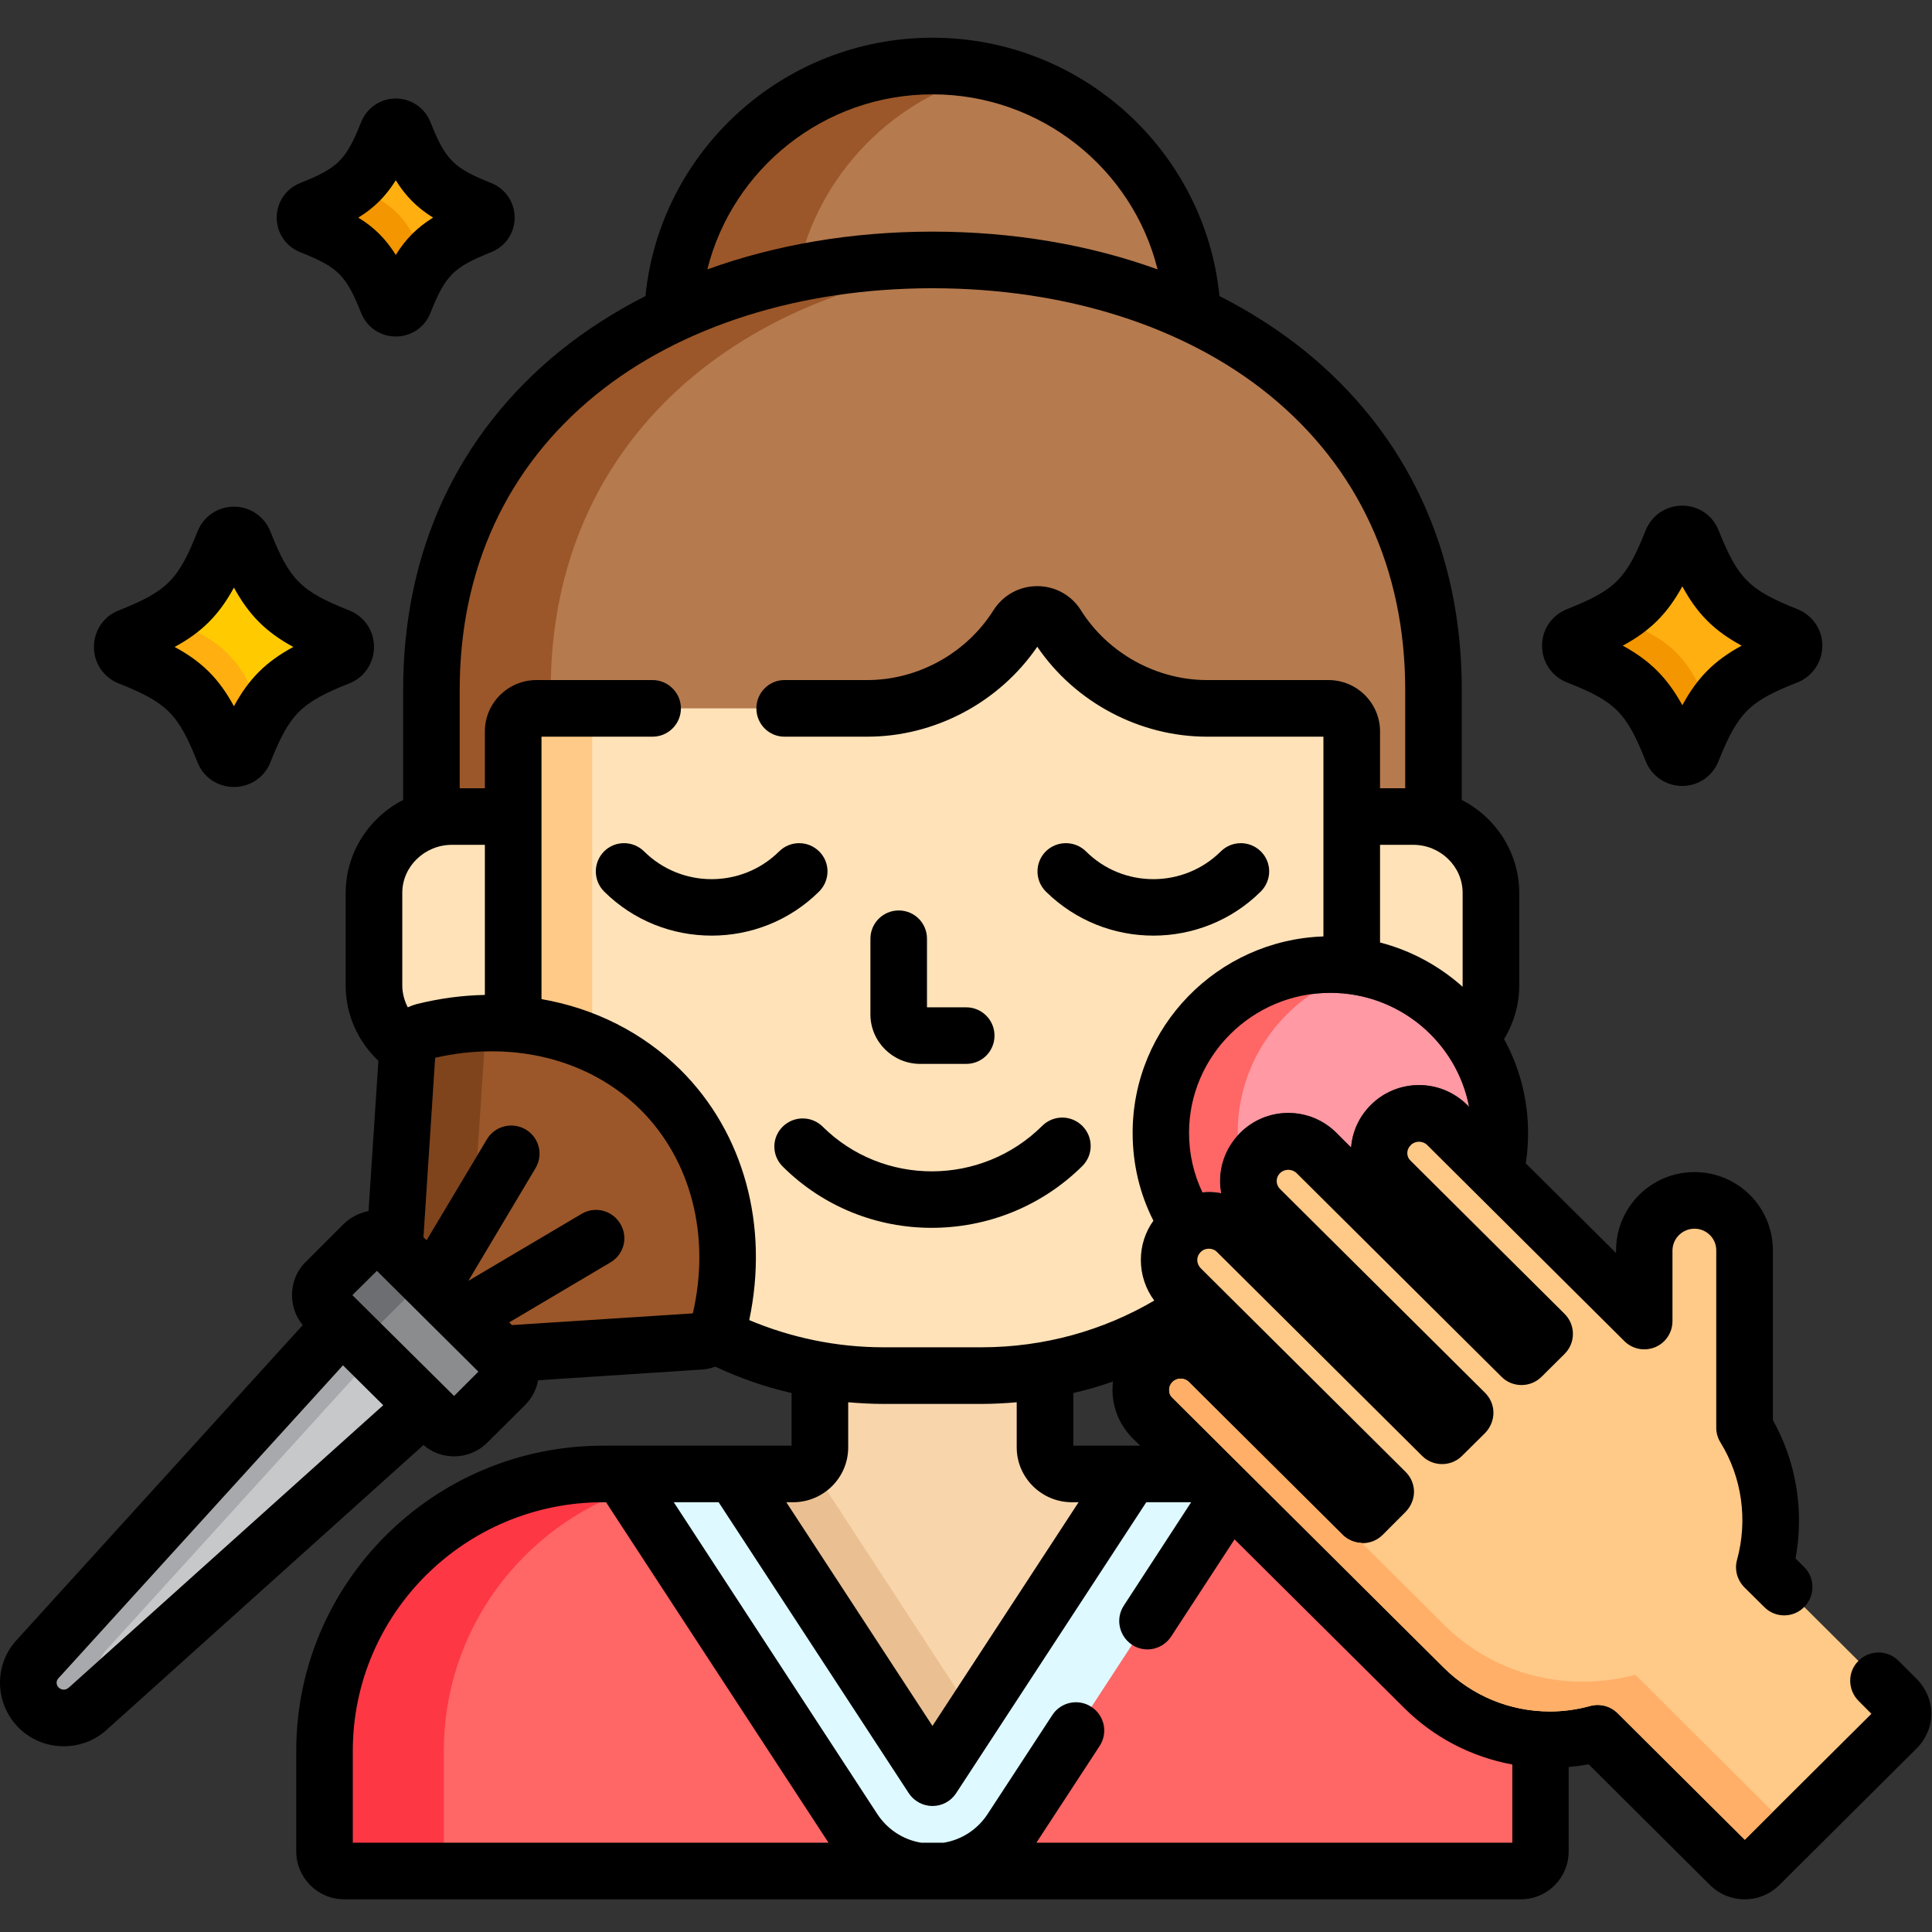 <?xml version="1.0" encoding="UTF-8"?>
<svg xmlns="http://www.w3.org/2000/svg" xmlns:xlink="http://www.w3.org/1999/xlink" width="36px" height="36px" viewBox="0 0 36 36" version="1.1">
<rect x="0" y="0" width="36" height="36" fill="#333333" stroke="none"/>
<g id="surface1">
<path style=" stroke:none;fill-rule:nonzero;fill:rgb(70.98%,47.843%,30.588%);fill-opacity:1;" d="M 17.375 4.844 C 19.148 4.844 20.805 5.191 22.219 5.852 C 22.117 3.281 19.984 1.23 17.375 1.23 C 14.762 1.23 12.637 3.281 12.531 5.852 C 13.945 5.191 15.602 4.844 17.375 4.844 Z M 17.375 4.844 "/>
<path style=" stroke:none;fill-rule:nonzero;fill:rgb(60.784%,34.118%,16.078%);fill-opacity:1;" d="M 14.855 5.094 C 15.23 3.25 16.66 1.789 18.492 1.359 C 18.133 1.273 17.762 1.23 17.375 1.23 C 14.762 1.23 12.637 3.281 12.531 5.852 C 13.25 5.516 14.031 5.262 14.855 5.094 Z M 14.855 5.094 "/>
<path style=" stroke:none;fill-rule:nonzero;fill:rgb(100%,40%,40%);fill-opacity:1;" d="M 28.699 32.41 C 27.879 32.367 27.113 32.027 26.531 31.445 L 22.523 27.465 L 21.07 27.465 L 17.375 33.125 L 13.68 27.465 L 11.238 27.465 C 8.375 27.465 6.047 29.781 6.047 32.625 L 6.047 34.496 C 6.047 34.699 6.211 34.863 6.414 34.863 L 28.336 34.863 C 28.539 34.863 28.703 34.699 28.703 34.496 L 28.703 32.625 C 28.703 32.551 28.699 32.48 28.699 32.41 Z M 28.699 32.41 "/>
<path style=" stroke:none;fill-rule:nonzero;fill:rgb(99.608%,21.569%,27.059%);fill-opacity:1;" d="M 11.766 27.75 L 11.578 27.465 L 11.238 27.465 C 8.375 27.465 6.047 29.781 6.047 32.625 L 6.047 34.496 C 6.047 34.699 6.211 34.863 6.414 34.863 L 8.637 34.863 C 8.434 34.863 8.27 34.699 8.27 34.496 L 8.27 32.625 C 8.27 30.367 9.73 28.449 11.766 27.75 Z M 11.766 27.75 "/>
<path style=" stroke:none;fill-rule:nonzero;fill:rgb(87.059%,97.647%,100%);fill-opacity:1;" d="M 22.523 27.465 L 21.07 27.465 L 17.375 33.125 L 13.68 27.465 L 11.578 27.465 L 15.902 34.086 C 16.184 34.512 16.629 34.793 17.125 34.863 L 17.625 34.863 C 18.121 34.793 18.566 34.512 18.848 34.086 L 22.918 27.855 Z M 22.523 27.465 "/>
<path style=" stroke:none;fill-rule:nonzero;fill:rgb(97.255%,83.529%,67.059%);fill-opacity:1;" d="M 19.473 26.969 L 19.473 25.531 C 19.086 25.598 18.691 25.633 18.285 25.633 L 16.465 25.633 C 16.059 25.633 15.664 25.598 15.277 25.531 L 15.277 26.969 C 15.277 27.242 15.051 27.465 14.777 27.465 L 13.68 27.465 L 17.375 33.125 L 21.07 27.465 L 19.973 27.465 C 19.699 27.465 19.473 27.242 19.473 26.969 Z M 19.473 26.969 "/>
<path style=" stroke:none;fill-rule:nonzero;fill:rgb(91.765%,75.294%,57.255%);fill-opacity:1;" d="M 15.117 27.328 C 15.031 27.414 14.91 27.465 14.777 27.465 L 13.68 27.465 L 17.375 33.125 L 18.137 31.957 Z M 15.117 27.328 "/>
<path style=" stroke:none;fill-rule:nonzero;fill:rgb(70.98%,47.843%,30.588%);fill-opacity:1;" d="M 17.375 4.844 C 12.219 4.844 8.039 7.781 8.039 12.852 L 8.039 15.266 C 8.16 15.234 8.289 15.215 8.422 15.215 L 9.598 15.215 L 9.598 13.629 C 9.598 13.414 9.777 13.234 9.996 13.234 L 16.16 13.234 C 17.301 13.234 18.383 12.633 18.988 11.668 C 19.062 11.555 19.188 11.484 19.328 11.484 C 19.465 11.484 19.59 11.555 19.664 11.668 C 20.273 12.633 21.355 13.234 22.492 13.234 L 24.754 13.234 C 24.973 13.234 25.152 13.414 25.152 13.629 L 25.152 15.215 L 26.332 15.215 C 26.465 15.215 26.59 15.234 26.711 15.266 L 26.711 12.852 C 26.711 7.781 22.531 4.844 17.375 4.844 Z M 17.375 4.844 "/>
<path style=" stroke:none;fill-rule:nonzero;fill:rgb(60.784%,34.118%,16.078%);fill-opacity:1;" d="M 17.375 4.844 C 12.219 4.844 8.039 7.781 8.039 12.852 L 8.039 15.266 C 8.16 15.234 8.289 15.215 8.422 15.215 L 9.598 15.215 L 9.598 13.629 C 9.598 13.414 9.777 13.234 9.996 13.234 L 10.262 13.234 L 10.262 12.852 C 10.262 8.148 13.855 5.285 18.488 4.891 C 18.125 4.859 17.75 4.844 17.375 4.844 Z M 17.375 4.844 "/>
<path style=" stroke:none;fill-rule:nonzero;fill:rgb(100%,88.627%,72.157%);fill-opacity:1;" d="M 27.391 19.332 C 27.629 19.078 27.781 18.738 27.781 18.363 L 27.781 16.637 C 27.781 15.852 27.133 15.215 26.332 15.215 L 25.188 15.215 L 25.188 17.996 C 26.102 18.113 26.891 18.613 27.391 19.332 Z M 27.391 19.332 "/>
<path style=" stroke:none;fill-rule:nonzero;fill:rgb(100%,88.627%,72.157%);fill-opacity:1;" d="M 7.598 19.535 C 7.625 19.383 7.738 19.262 7.887 19.223 C 8.457 19.082 9.023 19.035 9.57 19.078 C 9.566 18.984 9.562 18.891 9.562 18.797 L 9.562 15.215 L 8.422 15.215 C 7.621 15.215 6.973 15.852 6.973 16.637 L 6.973 18.363 C 6.973 18.848 7.219 19.277 7.598 19.535 Z M 7.598 19.535 "/>
<path style=" stroke:none;fill-rule:nonzero;fill:rgb(100%,88.627%,72.157%);fill-opacity:1;" d="M 22 24 C 21.859 23.859 21.781 23.676 21.781 23.477 C 21.781 23.281 21.859 23.094 22 22.957 C 22.047 22.91 22.098 22.871 22.152 22.84 C 21.824 22.344 21.629 21.75 21.629 21.109 C 21.629 19.379 23.047 17.973 24.789 17.973 C 24.922 17.973 25.059 17.98 25.188 17.996 L 25.188 13.629 C 25.188 13.391 24.992 13.199 24.754 13.199 L 22.492 13.199 C 21.367 13.199 20.297 12.605 19.695 11.652 C 19.613 11.523 19.477 11.449 19.328 11.449 C 19.18 11.449 19.039 11.523 18.957 11.652 C 18.359 12.605 17.285 13.199 16.16 13.199 L 9.996 13.199 C 9.758 13.199 9.562 13.391 9.562 13.629 L 9.57 19.078 C 10.617 19.164 11.578 19.586 12.309 20.309 C 13.41 21.402 13.816 23.047 13.398 24.699 C 13.379 24.766 13.348 24.824 13.301 24.867 C 14.25 25.355 15.324 25.633 16.465 25.633 L 18.285 25.633 C 19.797 25.633 21.195 25.148 22.332 24.332 Z M 22 24 "/>
<path style=" stroke:none;fill-rule:nonzero;fill:rgb(100%,78.824%,52.941%);fill-opacity:1;" d="M 11.469 13.199 L 9.996 13.199 C 9.758 13.199 9.562 13.391 9.562 13.629 L 9.57 19.078 C 10.098 19.121 10.602 19.25 11.066 19.461 C 11.047 19.242 11.035 19.02 11.035 18.797 L 11.035 13.629 C 11.035 13.391 11.227 13.199 11.469 13.199 Z M 11.469 13.199 "/>
<path style=" stroke:none;fill-rule:nonzero;fill:rgb(100%,68.627%,6.275%);fill-opacity:1;" d="M 31.348 14.117 C 31.262 14.117 31.188 14.066 31.156 13.988 C 30.742 12.949 30.43 12.637 29.391 12.223 C 29.312 12.191 29.262 12.117 29.262 12.031 C 29.262 11.949 29.312 11.875 29.391 11.84 C 30.43 11.43 30.742 11.117 31.156 10.078 C 31.188 10 31.262 9.949 31.348 9.949 C 31.43 9.949 31.504 10 31.535 10.078 C 31.949 11.117 32.262 11.43 33.301 11.84 C 33.379 11.875 33.43 11.949 33.43 12.031 C 33.43 12.117 33.379 12.191 33.301 12.223 C 32.262 12.637 31.949 12.949 31.535 13.988 C 31.504 14.066 31.43 14.117 31.348 14.117 Z M 31.348 14.117 "/>
<path style=" stroke:none;fill-rule:nonzero;fill:rgb(95.294%,58.824%,0%);fill-opacity:1;" d="M 30.121 11.512 C 30.113 11.512 30.105 11.508 30.102 11.504 C 29.91 11.621 29.676 11.73 29.391 11.84 C 29.312 11.875 29.262 11.949 29.262 12.031 C 29.262 12.117 29.312 12.191 29.391 12.223 C 30.43 12.637 30.742 12.949 31.156 13.988 C 31.188 14.066 31.262 14.117 31.348 14.117 C 31.43 14.117 31.504 14.066 31.535 13.988 C 31.652 13.695 31.758 13.461 31.879 13.266 C 31.469 12.238 31.152 11.926 30.121 11.512 Z M 30.121 11.512 "/>
<path style=" stroke:none;fill-rule:nonzero;fill:rgb(100%,79.608%,0%);fill-opacity:1;" d="M 4.359 14.141 C 4.277 14.141 4.199 14.086 4.168 14.008 C 3.754 12.969 3.441 12.656 2.402 12.246 C 2.328 12.215 2.273 12.137 2.273 12.055 C 2.273 11.969 2.328 11.895 2.402 11.863 C 3.441 11.449 3.754 11.137 4.168 10.098 C 4.199 10.023 4.277 9.969 4.359 9.969 C 4.441 9.969 4.52 10.023 4.551 10.098 C 4.965 11.137 5.277 11.449 6.316 11.863 C 6.391 11.895 6.441 11.969 6.441 12.055 C 6.441 12.137 6.391 12.215 6.316 12.246 C 5.277 12.656 4.965 12.969 4.551 14.008 C 4.52 14.086 4.441 14.141 4.359 14.141 Z M 4.359 14.141 "/>
<path style=" stroke:none;fill-rule:nonzero;fill:rgb(100%,68.627%,6.275%);fill-opacity:1;" d="M 3.133 11.535 C 3.125 11.535 3.121 11.531 3.113 11.527 C 2.922 11.645 2.691 11.75 2.402 11.863 C 2.328 11.895 2.273 11.969 2.273 12.055 C 2.273 12.137 2.328 12.215 2.402 12.246 C 3.441 12.656 3.754 12.969 4.168 14.008 C 4.199 14.086 4.277 14.141 4.359 14.141 C 4.441 14.141 4.52 14.086 4.551 14.008 C 4.664 13.719 4.773 13.484 4.891 13.293 C 4.48 12.262 4.168 11.945 3.133 11.535 Z M 3.133 11.535 "/>
<path style=" stroke:none;fill-rule:nonzero;fill:rgb(100%,68.627%,6.275%);fill-opacity:1;" d="M 7.375 5.742 C 7.305 5.742 7.246 5.703 7.219 5.637 C 6.883 4.797 6.633 4.543 5.789 4.207 C 5.727 4.184 5.684 4.121 5.684 4.055 C 5.684 3.984 5.727 3.926 5.789 3.898 C 6.633 3.562 6.883 3.312 7.219 2.469 C 7.246 2.406 7.305 2.363 7.375 2.363 C 7.441 2.363 7.504 2.406 7.527 2.469 C 7.863 3.312 8.117 3.562 8.957 3.898 C 9.023 3.926 9.062 3.984 9.062 4.055 C 9.062 4.121 9.023 4.184 8.957 4.207 C 8.117 4.543 7.863 4.797 7.527 5.637 C 7.504 5.703 7.441 5.742 7.375 5.742 Z M 7.375 5.742 "/>
<path style=" stroke:none;fill-rule:nonzero;fill:rgb(95.294%,58.824%,0%);fill-opacity:1;" d="M 7.926 4.875 C 7.602 4.062 7.352 3.797 6.578 3.477 C 6.383 3.637 6.137 3.762 5.789 3.898 C 5.727 3.926 5.684 3.984 5.684 4.055 C 5.684 4.121 5.727 4.184 5.789 4.207 C 6.633 4.543 6.883 4.797 7.219 5.637 C 7.246 5.703 7.305 5.742 7.375 5.742 C 7.441 5.742 7.504 5.703 7.527 5.637 C 7.66 5.309 7.781 5.07 7.93 4.879 C 7.926 4.879 7.926 4.875 7.926 4.875 Z M 7.926 4.875 "/>
<path style=" stroke:none;fill-rule:nonzero;fill:rgb(78.039%,78.431%,79.216%);fill-opacity:1;" d="M 6.371 24.676 L 0.719 30.891 C 0.465 31.148 0.461 31.562 0.719 31.82 C 0.977 32.078 1.398 32.078 1.656 31.82 L 7.906 26.203 Z M 6.371 24.676 "/>
<path style=" stroke:none;fill-rule:nonzero;fill:rgb(65.49%,66.275%,67.451%);fill-opacity:1;" d="M 6.961 25.266 L 6.371 24.676 L 0.719 30.891 C 0.465 31.148 0.461 31.562 0.719 31.82 C 0.977 32.078 1.398 32.078 1.656 31.82 L 1.941 31.562 C 1.75 31.309 1.773 30.945 2.008 30.715 Z M 6.961 25.266 "/>
<path style=" stroke:none;fill-rule:nonzero;fill:rgb(60.784%,34.118%,16.078%);fill-opacity:1;" d="M 12.309 20.309 C 11.203 19.211 9.551 18.805 7.887 19.223 C 7.723 19.266 7.602 19.41 7.59 19.578 L 7.348 23.258 L 9.336 25.234 L 13.039 24.992 C 13.211 24.984 13.355 24.863 13.398 24.699 C 13.816 23.047 13.41 21.402 12.309 20.309 Z M 12.309 20.309 "/>
<path style=" stroke:none;fill-rule:nonzero;fill:rgb(49.804%,26.667%,10.98%);fill-opacity:1;" d="M 9.023 19.594 C 8.719 19.605 8.414 19.641 8.109 19.711 L 7.879 23.227 L 8.895 21.527 Z M 9.023 19.594 "/>
<path style=" stroke:none;fill-rule:nonzero;fill:rgb(54.118%,54.902%,55.686%);fill-opacity:1;" d="M 8.707 26.504 C 8.57 26.645 8.348 26.645 8.211 26.504 L 6.07 24.379 C 5.934 24.242 5.934 24.02 6.07 23.883 L 6.773 23.184 C 6.914 23.047 7.137 23.047 7.273 23.184 L 9.414 25.309 C 9.551 25.445 9.551 25.672 9.414 25.809 Z M 8.707 26.504 "/>
<path style=" stroke:none;fill-rule:nonzero;fill:rgb(42.745%,43.137%,44.314%);fill-opacity:1;" d="M 6.922 24.828 L 7.711 24.043 C 7.797 23.957 7.914 23.922 8.027 23.934 L 7.273 23.184 C 7.137 23.047 6.914 23.047 6.773 23.184 L 6.07 23.883 C 5.934 24.02 5.934 24.242 6.07 24.383 L 6.809 25.113 C 6.805 25.008 6.844 24.902 6.922 24.828 Z M 6.922 24.828 "/>
<path style=" stroke:none;fill-rule:nonzero;fill:rgb(100%,60%,63.922%);fill-opacity:1;" d="M 24.789 18.5 C 23.34 18.5 22.156 19.672 22.156 21.109 C 22.156 21.508 22.246 21.883 22.406 22.219 C 22.445 22.215 22.484 22.211 22.527 22.211 C 22.602 22.211 22.68 22.219 22.754 22.234 C 22.742 22.16 22.734 22.082 22.734 22.008 C 22.734 21.668 22.867 21.352 23.109 21.109 C 23.348 20.871 23.668 20.738 24.004 20.738 C 24.344 20.738 24.664 20.871 24.902 21.109 L 25.176 21.383 C 25.199 21.082 25.328 20.805 25.543 20.59 C 25.781 20.352 26.102 20.219 26.441 20.219 C 26.781 20.219 27.098 20.352 27.34 20.59 L 27.375 20.625 C 27.145 19.418 26.074 18.5 24.789 18.5 Z M 24.789 18.5 "/>
<path style=" stroke:none;fill-rule:nonzero;fill:rgb(100%,40%,40%);fill-opacity:1;" d="M 22.527 22.211 C 22.602 22.211 22.68 22.219 22.754 22.234 C 22.742 22.16 22.734 22.082 22.734 22.008 C 22.734 21.691 22.852 21.395 23.062 21.16 C 23.062 21.145 23.062 21.129 23.062 21.109 C 23.062 19.625 24.105 18.375 25.508 18.055 C 25.273 18.004 25.035 17.973 24.789 17.973 C 23.047 17.973 21.629 19.379 21.629 21.109 C 21.629 21.562 21.727 21.992 21.898 22.379 C 22.086 22.273 22.301 22.211 22.527 22.211 Z M 22.527 22.211 "/>
<path style=" stroke:none;fill-rule:nonzero;fill:rgb(100%,78.824%,52.941%);fill-opacity:1;" d="M 32.512 34.863 C 32.41 34.863 32.316 34.828 32.238 34.75 L 29.77 32.297 C 29.48 32.375 29.184 32.418 28.883 32.418 C 27.992 32.418 27.156 32.07 26.531 31.445 L 21.473 26.422 C 21.336 26.281 21.258 26.098 21.258 25.898 C 21.258 25.703 21.336 25.516 21.473 25.375 C 21.613 25.238 21.801 25.16 22 25.16 C 22.199 25.16 22.387 25.238 22.527 25.375 L 25.391 28.223 L 25.82 27.797 L 22 24 C 21.859 23.859 21.781 23.676 21.781 23.477 C 21.781 23.281 21.859 23.094 22 22.957 C 22.141 22.816 22.328 22.738 22.527 22.738 C 22.723 22.738 22.91 22.816 23.051 22.957 L 26.871 26.754 L 27.301 26.324 L 23.48 22.527 C 23.34 22.391 23.262 22.203 23.262 22.004 C 23.262 21.809 23.34 21.625 23.48 21.484 C 23.621 21.344 23.809 21.266 24.004 21.266 C 24.203 21.266 24.391 21.344 24.531 21.484 L 28.352 25.281 L 28.781 24.855 L 25.914 22.004 C 25.777 21.867 25.695 21.684 25.695 21.484 C 25.695 21.289 25.777 21.102 25.918 20.961 C 26.055 20.824 26.242 20.746 26.441 20.746 C 26.641 20.746 26.828 20.824 26.969 20.961 L 30.641 24.613 L 30.641 23.297 C 30.641 22.785 31.062 22.367 31.574 22.367 C 32.09 22.367 32.508 22.785 32.508 23.297 L 32.508 26.602 C 32.984 27.379 33.121 28.328 32.879 29.207 L 35.344 31.66 C 35.418 31.734 35.461 31.828 35.461 31.934 C 35.461 32.035 35.418 32.133 35.344 32.203 L 32.781 34.75 C 32.707 34.828 32.609 34.863 32.512 34.863 Z M 32.512 34.863 "/>
<path style=" stroke:none;fill-rule:nonzero;fill:rgb(0%,0%,0%);fill-opacity:1;" d="M 17.145 19.824 L 18.004 19.824 C 18.297 19.824 18.531 19.59 18.531 19.297 C 18.531 19.008 18.297 18.77 18.004 18.77 L 17.273 18.77 L 17.273 17.492 C 17.273 17.199 17.039 16.965 16.746 16.965 C 16.457 16.965 16.219 17.199 16.219 17.492 L 16.219 18.902 C 16.219 19.41 16.637 19.824 17.145 19.824 Z M 17.145 19.824 "/>
<path style=" stroke:none;fill-rule:nonzero;fill:rgb(0%,0%,0%);fill-opacity:1;" d="M 15.266 15.867 C 15.059 15.66 14.727 15.66 14.52 15.863 C 13.824 16.555 12.695 16.555 12 15.863 C 11.793 15.66 11.457 15.66 11.254 15.867 C 11.051 16.074 11.051 16.406 11.258 16.613 C 11.809 17.16 12.531 17.434 13.262 17.434 C 13.984 17.434 14.711 17.16 15.262 16.613 C 15.469 16.406 15.473 16.074 15.266 15.867 Z M 15.266 15.867 "/>
<path style=" stroke:none;fill-rule:nonzero;fill:rgb(0%,0%,0%);fill-opacity:1;" d="M 21.492 17.434 C 22.215 17.434 22.941 17.16 23.492 16.613 C 23.699 16.406 23.703 16.074 23.496 15.867 C 23.289 15.66 22.957 15.66 22.75 15.863 C 22.055 16.555 20.926 16.555 20.234 15.863 C 20.027 15.66 19.691 15.66 19.484 15.867 C 19.281 16.074 19.281 16.406 19.488 16.613 C 20.043 17.16 20.766 17.434 21.492 17.434 Z M 21.492 17.434 "/>
<path style=" stroke:none;fill-rule:nonzero;fill:rgb(0%,0%,0%);fill-opacity:1;" d="M 14.582 20.996 C 14.375 21.203 14.379 21.535 14.586 21.738 C 15.352 22.5 16.355 22.879 17.359 22.879 C 18.375 22.879 19.391 22.496 20.168 21.727 C 20.375 21.52 20.375 21.188 20.168 20.98 C 19.961 20.773 19.629 20.773 19.422 20.977 C 18.289 22.105 16.453 22.109 15.328 20.992 C 15.121 20.789 14.789 20.789 14.582 20.996 Z M 14.582 20.996 "/>
<path style=" stroke:none;fill-rule:nonzero;fill:rgb(0%,0%,0%);fill-opacity:1;" d="M 29.195 12.715 C 30.102 13.07 30.305 13.277 30.664 14.18 C 30.773 14.461 31.043 14.645 31.348 14.645 C 31.648 14.645 31.914 14.461 32.023 14.18 C 32.387 13.277 32.59 13.07 33.496 12.715 C 33.773 12.602 33.957 12.336 33.957 12.031 C 33.957 11.73 33.773 11.465 33.496 11.352 C 32.59 10.992 32.387 10.785 32.023 9.883 C 31.914 9.602 31.648 9.422 31.348 9.422 C 31.043 9.422 30.777 9.602 30.664 9.883 C 30.305 10.785 30.102 10.992 29.195 11.352 C 28.914 11.465 28.734 11.73 28.734 12.031 C 28.734 12.336 28.914 12.602 29.195 12.715 Z M 31.348 10.926 C 31.625 11.438 31.941 11.754 32.453 12.031 C 31.941 12.309 31.625 12.629 31.348 13.141 C 31.066 12.629 30.75 12.312 30.238 12.031 C 30.75 11.754 31.066 11.438 31.348 10.926 Z M 31.348 10.926 "/>
<path style=" stroke:none;fill-rule:nonzero;fill:rgb(0%,0%,0%);fill-opacity:1;" d="M 2.211 12.734 C 3.113 13.094 3.32 13.301 3.68 14.203 C 3.789 14.484 4.055 14.664 4.359 14.664 C 4.66 14.664 4.93 14.484 5.039 14.203 C 5.398 13.301 5.605 13.094 6.508 12.734 C 6.789 12.625 6.969 12.355 6.969 12.055 C 6.969 11.754 6.789 11.484 6.508 11.375 C 5.605 11.016 5.398 10.809 5.039 9.906 C 4.93 9.625 4.66 9.441 4.359 9.441 C 4.055 9.441 3.789 9.625 3.68 9.906 C 3.32 10.809 3.113 11.016 2.211 11.375 C 1.93 11.484 1.75 11.754 1.75 12.055 C 1.75 12.355 1.93 12.625 2.211 12.734 Z M 4.359 10.949 C 4.637 11.457 4.953 11.777 5.465 12.055 C 4.953 12.332 4.637 12.648 4.359 13.16 C 4.082 12.648 3.766 12.332 3.254 12.055 C 3.766 11.777 4.082 11.457 4.359 10.949 Z M 4.359 10.949 "/>
<path style=" stroke:none;fill-rule:nonzero;fill:rgb(0%,0%,0%);fill-opacity:1;" d="M 5.594 4.699 C 6.301 4.98 6.449 5.129 6.73 5.832 C 6.836 6.102 7.09 6.27 7.375 6.27 C 7.66 6.27 7.914 6.102 8.02 5.832 C 8.301 5.129 8.449 4.98 9.152 4.699 C 9.418 4.594 9.59 4.34 9.59 4.055 C 9.59 3.77 9.418 3.516 9.152 3.41 C 8.449 3.129 8.301 2.98 8.02 2.273 C 7.914 2.008 7.66 1.836 7.375 1.836 C 7.09 1.836 6.836 2.008 6.73 2.273 C 6.449 2.98 6.301 3.129 5.594 3.41 C 5.328 3.516 5.156 3.77 5.156 4.055 C 5.156 4.34 5.328 4.594 5.594 4.699 Z M 7.375 3.359 C 7.559 3.656 7.773 3.871 8.07 4.055 C 7.773 4.238 7.559 4.453 7.375 4.75 C 7.188 4.453 6.977 4.238 6.676 4.055 C 6.977 3.871 7.188 3.656 7.375 3.359 Z M 7.375 3.359 "/>
<path style=" stroke:none;fill-rule:nonzero;fill:rgb(0%,0%,0%);fill-opacity:1;" d="M 35.715 31.285 L 35.375 30.945 C 35.168 30.738 34.832 30.742 34.629 30.949 C 34.422 31.152 34.426 31.488 34.633 31.695 L 34.871 31.934 L 32.512 34.281 L 30.141 31.922 C 30.008 31.789 29.812 31.738 29.629 31.789 C 29.387 31.855 29.137 31.891 28.883 31.891 C 28.133 31.891 27.43 31.598 26.902 31.074 L 21.848 26.047 C 21.805 26.008 21.785 25.957 21.785 25.898 C 21.785 25.844 21.805 25.793 21.848 25.75 C 21.93 25.668 22.07 25.668 22.152 25.75 L 25.02 28.602 C 25.227 28.805 25.555 28.805 25.762 28.602 L 26.191 28.172 C 26.289 28.07 26.348 27.938 26.348 27.797 C 26.348 27.656 26.289 27.523 26.191 27.426 L 22.371 23.629 C 22.332 23.586 22.309 23.535 22.309 23.477 C 22.309 23.422 22.332 23.371 22.371 23.332 C 22.453 23.246 22.598 23.246 22.68 23.332 L 26.5 27.129 C 26.703 27.332 27.039 27.332 27.242 27.129 L 27.672 26.703 C 27.77 26.602 27.828 26.465 27.828 26.324 C 27.828 26.184 27.77 26.051 27.672 25.953 L 23.852 22.156 C 23.812 22.117 23.789 22.062 23.789 22.008 C 23.789 21.949 23.812 21.898 23.852 21.859 C 23.934 21.777 24.074 21.777 24.16 21.859 L 27.98 25.656 C 28.184 25.859 28.516 25.859 28.723 25.656 L 29.152 25.23 C 29.254 25.129 29.309 24.996 29.309 24.855 C 29.309 24.715 29.254 24.582 29.152 24.48 L 26.289 21.633 C 26.246 21.594 26.223 21.543 26.223 21.484 C 26.223 21.43 26.246 21.379 26.289 21.336 C 26.371 21.254 26.512 21.254 26.594 21.336 L 30.266 24.988 C 30.418 25.141 30.645 25.184 30.844 25.102 C 31.039 25.02 31.164 24.828 31.164 24.617 L 31.164 23.297 C 31.168 23.074 31.352 22.895 31.574 22.895 C 31.797 22.895 31.98 23.074 31.98 23.297 L 31.98 26.605 C 31.98 26.703 32.008 26.797 32.059 26.879 C 32.461 27.531 32.57 28.328 32.367 29.066 C 32.316 29.25 32.371 29.445 32.508 29.582 L 32.875 29.945 C 33.078 30.152 33.414 30.152 33.617 29.945 C 33.824 29.738 33.824 29.402 33.617 29.199 L 33.457 29.039 C 33.621 28.16 33.473 27.242 33.035 26.461 L 33.035 23.297 C 33.035 22.492 32.383 21.84 31.574 21.84 C 30.77 21.84 30.113 22.492 30.113 23.297 L 30.113 23.348 L 28.43 21.676 C 28.461 21.492 28.473 21.305 28.473 21.109 C 28.473 20.477 28.312 19.883 28.027 19.363 C 28.203 19.07 28.309 18.727 28.309 18.363 L 28.309 16.641 C 28.309 15.887 27.871 15.23 27.238 14.906 L 27.238 12.852 C 27.238 10.273 26.227 8.09 24.309 6.535 C 23.828 6.148 23.297 5.809 22.723 5.516 C 22.453 2.816 20.156 0.703 17.375 0.703 C 14.594 0.703 12.297 2.816 12.027 5.516 C 11.453 5.809 10.922 6.148 10.441 6.535 C 8.523 8.09 7.512 10.273 7.512 12.852 L 7.512 14.906 C 6.879 15.23 6.441 15.887 6.441 16.641 L 6.441 18.363 C 6.441 18.914 6.676 19.414 7.051 19.766 L 6.867 22.566 C 6.691 22.602 6.531 22.684 6.402 22.809 L 5.699 23.512 C 5.531 23.676 5.441 23.898 5.441 24.133 C 5.441 24.34 5.512 24.535 5.641 24.691 L 0.34 30.527 C 0.121 30.75 0 31.043 0 31.355 C 0 31.672 0.125 31.969 0.348 32.195 C 0.574 32.418 0.871 32.539 1.188 32.539 C 1.5 32.539 1.793 32.422 2.016 32.207 L 7.891 26.926 C 8.047 27.062 8.25 27.137 8.461 27.137 C 8.691 27.137 8.914 27.047 9.078 26.883 L 9.785 26.18 C 9.91 26.055 9.996 25.891 10.027 25.719 L 13.074 25.52 C 13.164 25.516 13.246 25.496 13.328 25.465 C 13.777 25.676 14.254 25.844 14.75 25.957 L 14.75 26.938 L 11.238 26.938 C 8.082 26.938 5.52 29.488 5.52 32.625 L 5.52 34.496 C 5.52 34.992 5.922 35.391 6.414 35.391 L 28.336 35.391 C 28.832 35.391 29.23 34.992 29.23 34.496 L 29.23 32.926 C 29.355 32.914 29.477 32.898 29.602 32.875 L 31.867 35.129 C 32.039 35.297 32.266 35.391 32.512 35.391 C 32.754 35.391 32.98 35.297 33.152 35.129 L 35.715 32.578 C 35.887 32.406 35.988 32.172 35.988 31.934 C 35.988 31.691 35.887 31.457 35.715 31.285 Z M 20 25.957 C 20.254 25.898 20.5 25.828 20.738 25.742 C 20.734 25.797 20.73 25.848 20.73 25.898 C 20.73 26.238 20.863 26.555 21.102 26.797 L 21.246 26.938 L 20 26.938 Z M 27.34 20.59 C 27.098 20.352 26.781 20.219 26.441 20.219 C 26.102 20.219 25.781 20.352 25.543 20.59 C 25.328 20.805 25.199 21.082 25.176 21.383 L 24.902 21.109 C 24.664 20.871 24.344 20.738 24.004 20.738 C 23.668 20.738 23.348 20.871 23.109 21.109 C 22.867 21.352 22.734 21.668 22.734 22.008 C 22.734 22.082 22.742 22.16 22.754 22.234 C 22.68 22.219 22.602 22.211 22.523 22.211 C 22.484 22.211 22.445 22.215 22.406 22.219 C 22.246 21.883 22.156 21.508 22.156 21.109 C 22.156 19.672 23.34 18.5 24.789 18.5 C 26.074 18.5 27.145 19.418 27.375 20.625 Z M 27.254 18.363 C 27.254 18.371 27.254 18.379 27.254 18.387 C 26.82 18 26.293 17.711 25.715 17.562 L 25.715 15.742 L 26.332 15.742 C 26.84 15.742 27.254 16.145 27.254 16.637 Z M 17.375 1.758 C 19.398 1.758 21.105 3.148 21.57 5.02 C 20.297 4.559 18.871 4.316 17.375 4.316 C 15.879 4.316 14.453 4.559 13.18 5.02 C 13.648 3.148 15.352 1.758 17.375 1.758 Z M 7.496 16.637 C 7.496 16.145 7.914 15.742 8.422 15.742 L 9.035 15.742 L 9.035 18.539 C 8.609 18.547 8.184 18.605 7.758 18.711 C 7.703 18.727 7.652 18.746 7.598 18.77 C 7.535 18.645 7.496 18.508 7.496 18.363 Z M 1.305 31.426 C 1.297 31.434 1.289 31.441 1.281 31.445 C 1.25 31.477 1.211 31.484 1.188 31.484 C 1.164 31.484 1.125 31.477 1.094 31.445 C 1.062 31.414 1.055 31.379 1.055 31.355 C 1.055 31.332 1.062 31.297 1.094 31.266 C 1.098 31.258 1.105 31.25 1.113 31.246 L 6.391 25.441 L 7.141 26.184 Z M 8.461 26.012 L 6.566 24.133 L 7.023 23.68 L 8.914 25.559 Z M 12.91 24.473 L 9.539 24.691 L 9.488 24.641 L 11.375 23.523 C 11.625 23.375 11.711 23.055 11.559 22.805 C 11.414 22.555 11.09 22.469 10.84 22.617 L 8.727 23.867 L 9.977 21.77 C 10.129 21.52 10.047 21.195 9.797 21.047 C 9.547 20.898 9.223 20.98 9.074 21.227 L 7.949 23.109 L 7.891 23.055 L 8.109 19.711 C 8.465 19.629 8.82 19.59 9.168 19.59 C 10.242 19.59 11.227 19.977 11.938 20.68 C 12.883 21.625 13.242 23.035 12.91 24.473 Z M 12.68 19.934 C 11.98 19.242 11.082 18.789 10.09 18.617 L 10.09 13.727 L 12.16 13.727 C 12.449 13.727 12.688 13.492 12.688 13.199 C 12.688 12.91 12.449 12.672 12.16 12.672 L 9.996 12.672 C 9.465 12.672 9.035 13.102 9.035 13.629 L 9.035 14.688 L 8.566 14.688 L 8.566 12.852 C 8.566 10.602 9.445 8.703 11.105 7.355 C 12.684 6.074 14.914 5.371 17.375 5.371 C 19.84 5.371 22.066 6.074 23.645 7.355 C 25.305 8.703 26.184 10.602 26.184 12.852 L 26.184 14.688 L 25.715 14.688 L 25.715 13.629 C 25.715 13.102 25.285 12.672 24.754 12.672 L 22.492 12.672 C 21.547 12.672 20.645 12.172 20.141 11.371 C 19.965 11.09 19.66 10.922 19.328 10.922 C 18.992 10.922 18.691 11.09 18.512 11.371 C 18.008 12.172 17.105 12.672 16.16 12.672 L 14.617 12.672 C 14.328 12.672 14.094 12.91 14.094 13.199 C 14.094 13.492 14.328 13.727 14.617 13.727 L 16.16 13.727 C 17.418 13.727 18.617 13.09 19.328 12.051 C 20.035 13.09 21.238 13.727 22.492 13.727 L 24.66 13.727 L 24.66 17.449 C 22.688 17.516 21.105 19.133 21.105 21.109 C 21.105 21.699 21.242 22.254 21.492 22.746 C 21.34 22.957 21.258 23.211 21.258 23.477 C 21.258 23.754 21.348 24.02 21.508 24.234 C 20.562 24.789 19.461 25.105 18.285 25.105 L 16.465 25.105 C 15.578 25.105 14.73 24.922 13.961 24.598 C 14.332 22.84 13.863 21.109 12.68 19.934 Z M 14.777 27.992 C 15.344 27.992 15.805 27.535 15.805 26.969 L 15.805 26.129 C 16.023 26.148 16.242 26.16 16.465 26.16 L 18.285 26.16 C 18.508 26.16 18.73 26.148 18.945 26.129 L 18.945 26.969 C 18.945 27.535 19.41 27.992 19.973 27.992 L 20.098 27.992 L 17.375 32.16 L 14.652 27.992 Z M 6.574 34.336 L 6.574 32.625 C 6.574 30.07 8.664 27.992 11.238 27.992 L 11.293 27.992 L 15.438 34.336 Z M 19.312 34.336 L 20.492 32.531 C 20.648 32.289 20.582 31.965 20.336 31.805 C 20.094 31.645 19.766 31.715 19.609 31.957 L 18.406 33.797 C 18.219 34.086 17.922 34.281 17.586 34.336 L 17.164 34.336 C 16.828 34.281 16.531 34.086 16.344 33.797 L 12.555 27.992 L 13.391 27.992 L 16.934 33.414 C 17.031 33.562 17.199 33.652 17.375 33.652 C 17.555 33.652 17.719 33.562 17.816 33.414 L 21.359 27.992 L 22.195 27.992 L 20.941 29.918 C 20.781 30.16 20.852 30.488 21.094 30.648 C 21.336 30.809 21.664 30.738 21.824 30.492 L 23.004 28.684 L 26.16 31.82 C 26.715 32.375 27.418 32.738 28.18 32.879 L 28.18 34.336 Z M 19.312 34.336 "/>
<path style=" stroke:none;fill-rule:nonzero;fill:rgb(100%,68.627%,40.784%);fill-opacity:1;" d="M 28.883 31.891 C 29.137 31.891 29.387 31.855 29.629 31.789 C 29.812 31.738 30.008 31.789 30.141 31.922 L 32.512 34.281 L 33.035 33.758 L 30.473 31.207 C 30.156 31.293 29.824 31.336 29.496 31.336 C 28.516 31.336 27.594 30.961 26.902 30.27 L 25.375 28.75 C 25.246 28.746 25.117 28.695 25.02 28.602 L 22.152 25.75 C 22.07 25.668 21.93 25.668 21.848 25.75 C 21.805 25.793 21.785 25.844 21.785 25.898 C 21.785 25.957 21.805 26.008 21.848 26.047 L 26.902 31.074 C 27.43 31.598 28.133 31.891 28.883 31.891 Z M 28.883 31.891 "/>
</g>
</svg>
